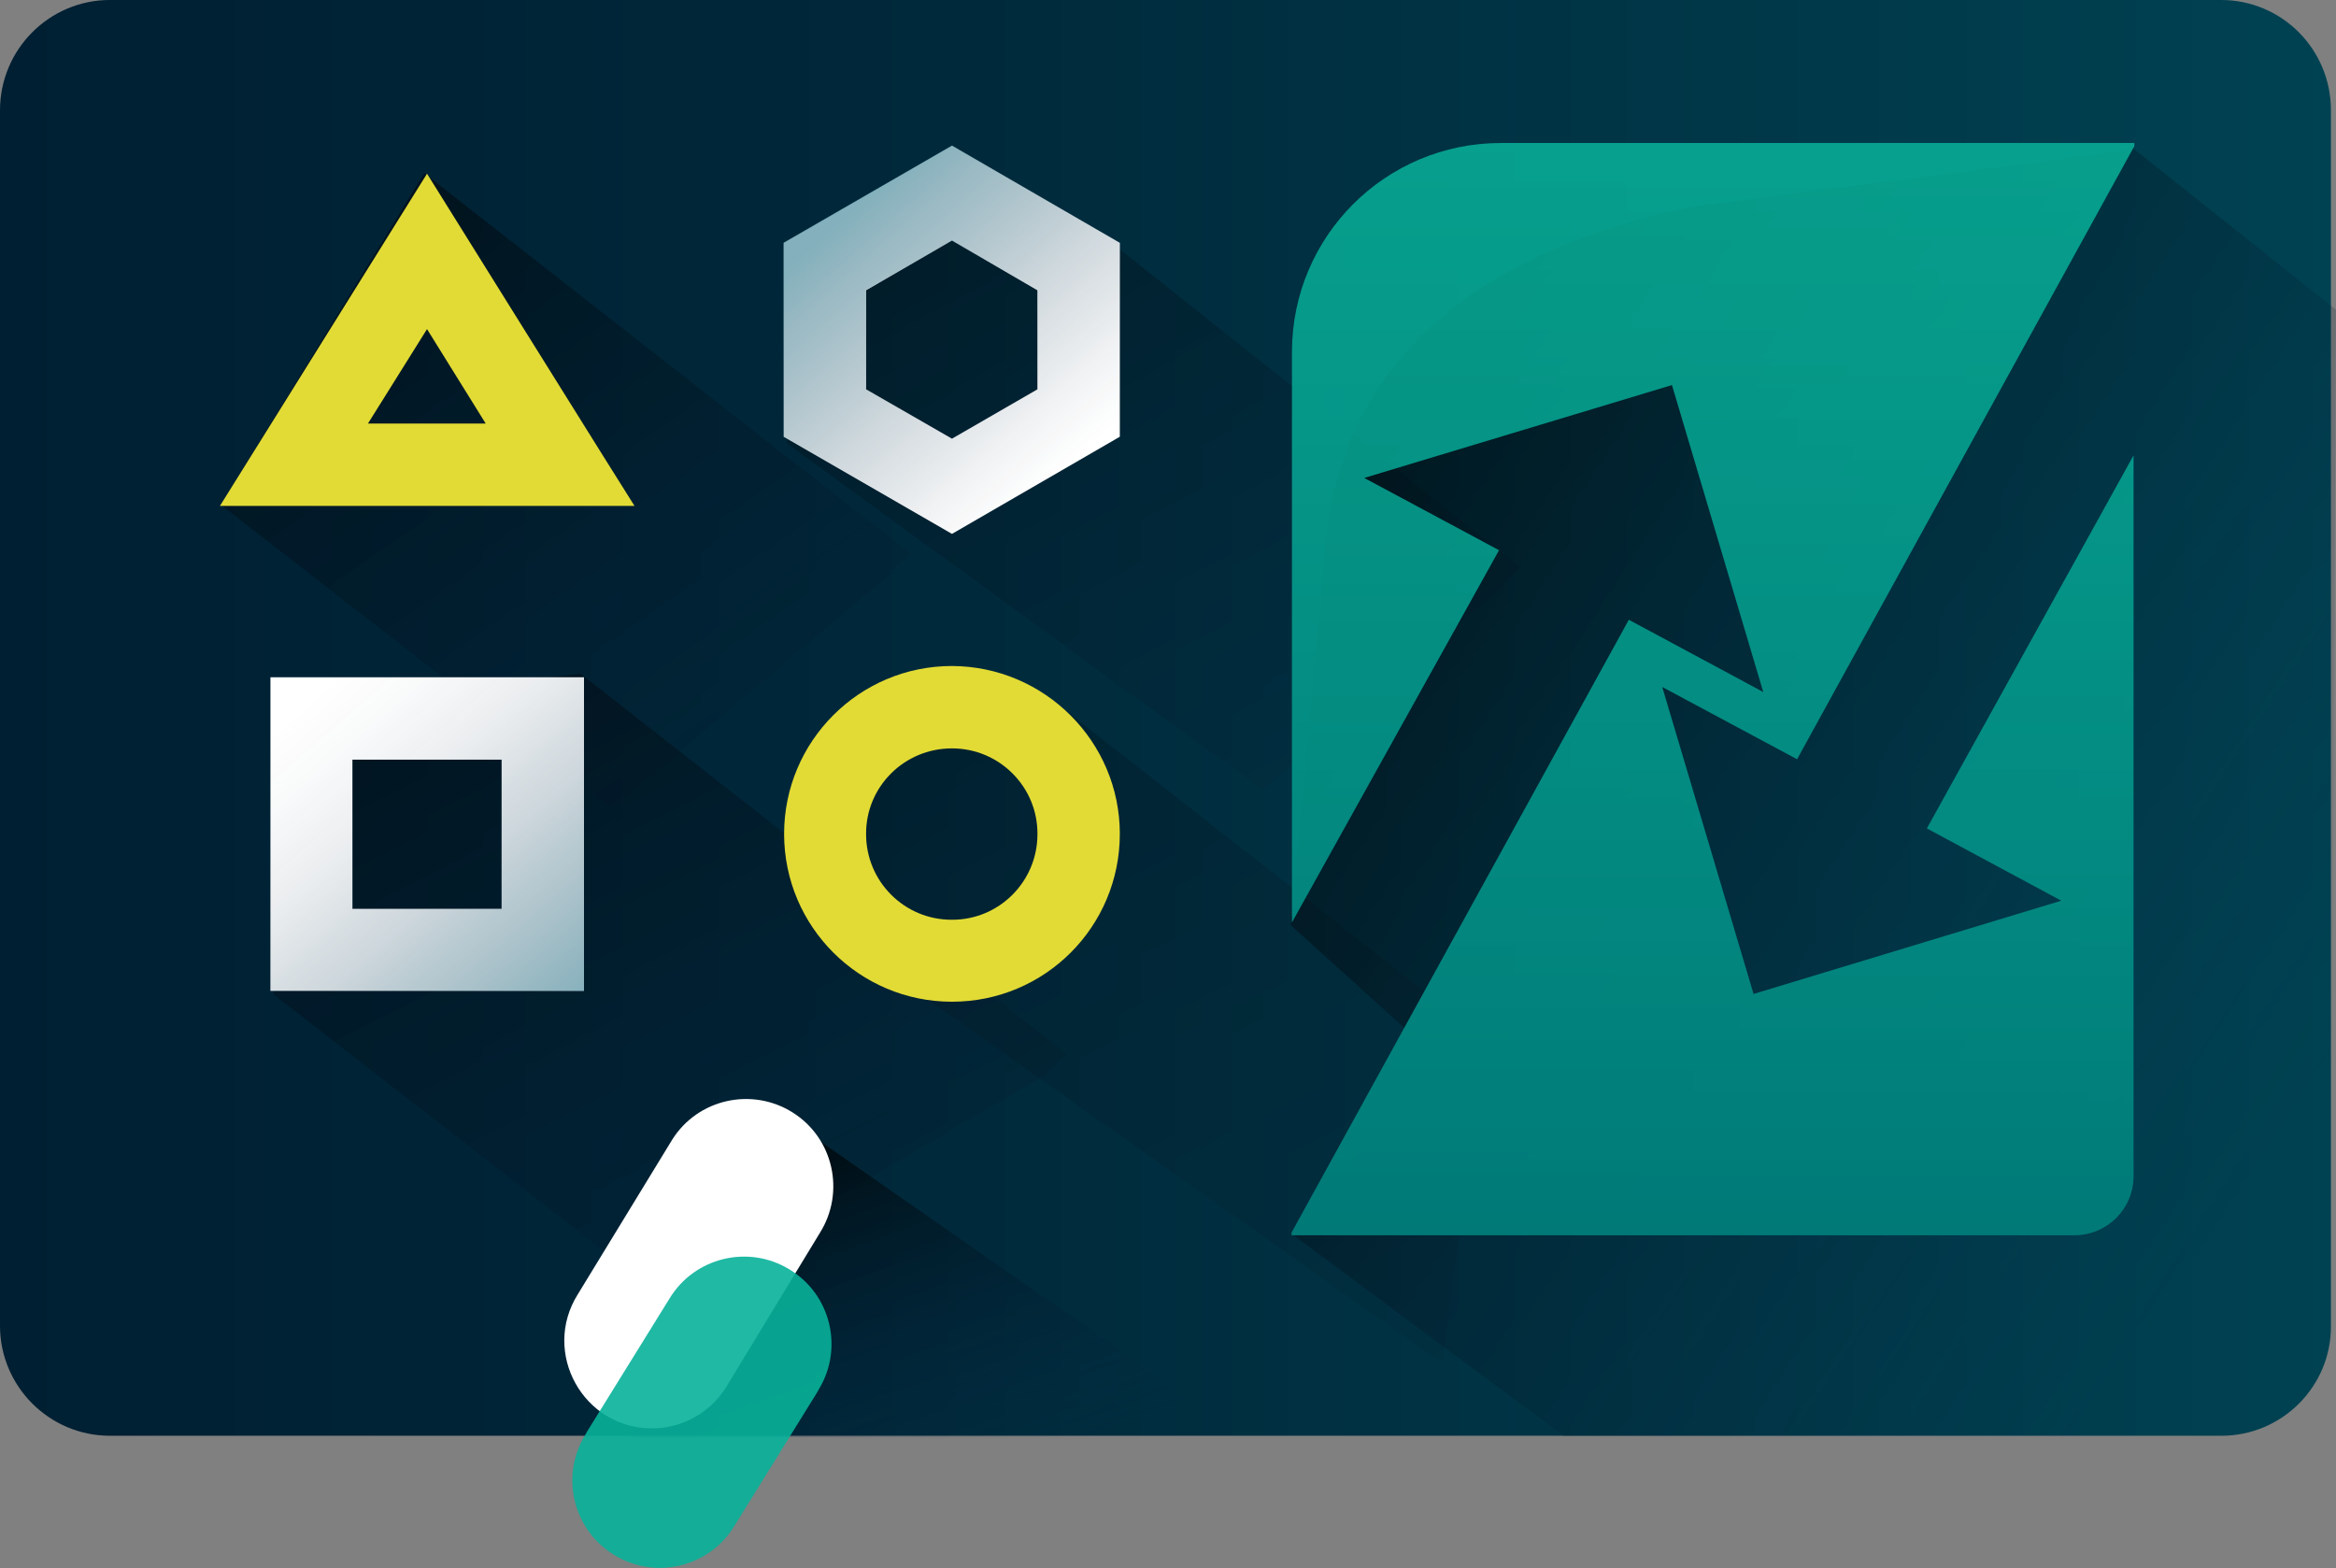 <?xml version="1.0" encoding="utf-8"?>
<!-- Generator: Adobe Illustrator 26.2.1, SVG Export Plug-In . SVG Version: 6.00 Build 0)  -->
<svg version="1.1" id="Layer_1" xmlns="http://www.w3.org/2000/svg" xmlns:xlink="http://www.w3.org/1999/xlink" x="0px" y="0px"
	 viewBox="0 0 601.2 403.6" style="enable-background:new 0 0 601.2 403.6;" xml:space="preserve">
<rect x="0" y="0" width="601.2" height="403.6" fill="#808080" stroke="none"/>
<style type="text/css">
	.st0{fill:url(#Rectangle_587_00000166650375866961711150000006193360931189884290_);}
	.st1{opacity:0.4;fill:url(#Path_2057_00000136381746226157418980000013696010681594824582_);enable-background:new    ;}
	.st2{opacity:0.6;fill:url(#Path_2058_00000065755081139885297250000011661372740571170186_);enable-background:new    ;}
	.st3{opacity:0.6;fill:url(#Path_2059_00000137827756009815974140000007903502639376002747_);enable-background:new    ;}
	.st4{opacity:0.6;fill:url(#Path_2060_00000014628571306187179400000008111128948912316050_);enable-background:new    ;}
	.st5{opacity:0.3;fill:url(#Path_2061_00000060718215029723034800000006722404351471764148_);enable-background:new    ;}
	.st6{opacity:0.5;fill:url(#SVGID_1_);enable-background:new    ;}
	.st7{fill:#E2DB35;}
	.st8{fill:#FFFFFF;}
	.st9{opacity:0.5;fill:url(#Path_2066_00000095312189749885938070000010550066028782346679_);enable-background:new    ;}
	.st10{opacity:0.5;}
	.st11{fill:url(#Path_2067_00000140005204634890437580000003622020214890543493_);}
	.st12{fill:url(#Path_2069_00000023979534469295008660000014035377531294035366_);}
	.st13{opacity:0.9;fill:#08B29A;enable-background:new    ;}
</style>
<g id="difenz-rbtm" transform="translate(0 7.796)">
	<g id="Layer_2_00000026152107051007922210000011300879618517375118_" transform="translate(0 20)">
		<g id="Layer_1_00000169524303084603928550000008548316303211442872_">
			
				<linearGradient id="Rectangle_587_00000148657549148301789880000005166764891191600289_" gradientUnits="userSpaceOnUse" x1="-15.027" y1="591.386" x2="-14.027" y2="591.386" gradientTransform="matrix(-600 0 0 435.534 -8415 -257411.656)">
				<stop  offset="0" style="stop-color:#004252"/>
				<stop  offset="3.000000e-02" style="stop-color:#004151"/>
				<stop  offset="0.63" style="stop-color:#00283A"/>
				<stop  offset="1" style="stop-color:#001F32"/>
			</linearGradient>
			<path id="Rectangle_587" style="fill:url(#Rectangle_587_00000148657549148301789880000005166764891191600289_);" d="
				M571.7,341.7H28.3C12.7,341.7,0,329,0,313.4V0.6c0-15.7,12.7-28.4,28.3-28.4h543.3c15.7,0,28.3,12.7,28.3,28.4v312.8
				C600,329,587.3,341.7,571.7,341.7z"/>
			
				<linearGradient id="Path_2057_00000092428921037556640260000016012202368915424672_" gradientUnits="userSpaceOnUse" x1="-14.877" y1="587.816" x2="-13.865" y2="586.297" gradientTransform="matrix(202.922 0 0 -165.979 3231.203 97563.445)">
				<stop  offset="0" style="stop-color:#000000"/>
				<stop  offset="0.98" style="stop-color:#0A2848;stop-opacity:0"/>
			</linearGradient>
			
				<path id="Path_2057" style="opacity:0.4;fill:url(#Path_2057_00000092428921037556640260000016012202368915424672_);enable-background:new    ;" d="
				M391.5,118.4L287.1,35.5l-45.1-14.9l-38.5,17l-1,48.7l122.3,89.1l62.5-52.7l-0.4-0.4L391.5,118.4z"/>
			
				<linearGradient id="Path_2058_00000080920982193521278160000002982439825513392058_" gradientUnits="userSpaceOnUse" x1="-14.86" y1="587.661" x2="-13.812" y2="586.265" gradientTransform="matrix(177.627 0 0 -163.465 2706.161 96073.547)">
				<stop  offset="0" style="stop-color:#000000"/>
				<stop  offset="0.98" style="stop-color:#0A2848;stop-opacity:0"/>
			</linearGradient>
			
				<path id="Path_2058" style="opacity:0.6;fill:url(#Path_2058_00000080920982193521278160000002982439825513392058_);enable-background:new    ;" d="
				M234.4,114.7L109.2,16.8l-52.4,85.3l100.7,78.2l72-60.6l-0.5-0.4L234.4,114.7z"/>
			
				<linearGradient id="Path_2059_00000039127277405635900270000009293259788806600112_" gradientUnits="userSpaceOnUse" x1="-14.933" y1="587.804" x2="-13.797" y2="586.033" gradientTransform="matrix(204.238 0 0 -160.695 3118.913 94566.008)">
				<stop  offset="0" style="stop-color:#000000"/>
				<stop  offset="0.98" style="stop-color:#0A2848;stop-opacity:0"/>
			</linearGradient>
			
				<path id="Path_2059" style="opacity:0.6;fill:url(#Path_2059_00000039127277405635900270000009293259788806600112_);enable-background:new    ;" d="
				M274.6,243.5l-125.2-97.9l-74.1,8.1l-4.9,74.4L171,306.3l98.6-57.8l-0.5-0.4L274.6,243.5z"/>
			
				<linearGradient id="Path_2060_00000020388892721624209820000000836060851938115256_" gradientUnits="userSpaceOnUse" x1="-14.887" y1="585.057" x2="-14.226" y2="584.085" gradientTransform="matrix(170.43 0 0 -89.3 2705.512 52531.449)">
				<stop  offset="0" style="stop-color:#000000"/>
				<stop  offset="0.76" style="stop-color:#0A2848;stop-opacity:0"/>
			</linearGradient>
			
				<path id="Path_2060" style="opacity:0.6;fill:url(#Path_2060_00000020388892721624209820000000836060851938115256_);enable-background:new    ;" d="
				M320.4,342.1l-111.8-77.9l-46.3,77.9H320.4z"/>
			
				<linearGradient id="Path_2061_00000024690316075282522830000004014262101714451121_" gradientUnits="userSpaceOnUse" x1="-14.979" y1="587.631" x2="-13.434" y2="585.21" gradientTransform="matrix(187.076 0 0 -146.589 2999.269 86239.227)">
				<stop  offset="0" style="stop-color:#000000"/>
				<stop  offset="0.98" style="stop-color:#0A2848;stop-opacity:0"/>
			</linearGradient>
			
				<path id="Path_2061" style="opacity:0.3;fill:url(#Path_2061_00000024690316075282522830000004014262101714451121_);enable-background:new    ;" d="
				M385.5,242.1l-116.7-91.3l-27.5,3c-12.5,1.4-23.2,9.5-27.8,21.3l0,0c-3.4,8.4-3.1,17.8,0.6,26.1l6.9,15.6l150.2,106.2l9.7-76.2
				l-0.5-0.4L385.5,242.1z"/>
			
				<linearGradient id="SVGID_1_" gradientUnits="userSpaceOnUse" x1="-14.772" y1="589.2" x2="-14.042" y2="588.546" gradientTransform="matrix(267.413 0 0 -366.436 4327.887 215965.203)">
				<stop  offset="0" style="stop-color:#000000"/>
				<stop  offset="0.98" style="stop-color:#0A2848;stop-opacity:0"/>
			</linearGradient>
			<path class="st6" d="M601.2,51.9l-52.2-41.5c-0.4,0.5-113.3,15-113.3,15c-52.4,10.6-90.4,37.8-94.5,87l-9,97.9l37.3,33.7
				l-36.3,46.3l69.3,51.5H570c16.5,0,29.9-12.4,30-28.9L601.2,51.9z"/>
			<path id="Path_2063" class="st7" d="M245,164.8c12.2,0,22.1,9.9,22,22.1c0,12.2-9.9,22.1-22.1,22c-12.2,0-22-9.9-22-22
				C222.8,174.7,232.7,164.8,245,164.8C244.9,164.8,244.9,164.8,245,164.8 M245,143.6c-23.9,0-43.2,19.4-43.2,43.2
				c0,23.9,19.4,43.2,43.2,43.2c23.9,0,43.2-19.3,43.2-43.2C288.2,163.1,268.9,143.7,245,143.6L245,143.6L245,143.6z"/>
			<path id="Path_2064" class="st8" d="M129.1,167.7v38.4H90.7v-38.4L129.1,167.7 M150.3,146.5H69.6v80.7h80.7L150.3,146.5
				L150.3,146.5z"/>
			<path id="Path_2065" class="st8" d="M245,34.1l22,12.8v25.5l-22,12.7l-22.1-12.7V46.9L245,34.1 M245,9.7l-43.3,25v49.9l43.3,25
				l43.2-25V34.7L245,9.7z"/>
			
				<linearGradient id="Path_2066_00000137105821753653098600000001129419042262854311_" gradientUnits="userSpaceOnUse" x1="-13.836" y1="583.405" x2="-14.684" y2="584.384" gradientTransform="matrix(80.723 0 0 -80.732 1265.407 47330.867)">
				<stop  offset="0" style="stop-color:#086279"/>
				<stop  offset="0.19" style="stop-color:#084F67;stop-opacity:0.722"/>
				<stop  offset="0.43" style="stop-color:#093A54;stop-opacity:0.412"/>
				<stop  offset="0.65" style="stop-color:#092B46;stop-opacity:0.18"/>
				<stop  offset="0.85" style="stop-color:#09223D;stop-opacity:5.100000e-02"/>
				<stop  offset="1" style="stop-color:#091F3A;stop-opacity:0"/>
			</linearGradient>
			
				<path id="Path_2066" style="opacity:0.5;fill:url(#Path_2066_00000137105821753653098600000001129419042262854311_);enable-background:new    ;" d="
				M129.1,167.7v38.4H90.7v-38.4L129.1,167.7 M150.3,146.5H69.6v80.7h80.7L150.3,146.5L150.3,146.5z"/>
			<g id="Group_1186" transform="translate(201.671 79.154)" class="st10">
				
					<linearGradient id="Path_2067_00000029738515548319599660000004098263158464208554_" gradientUnits="userSpaceOnUse" x1="-619.612" y1="506.36" x2="-619.056" y2="505.642" gradientTransform="matrix(86.548 0 0 -99.964 53645.879 50563.094)">
					<stop  offset="0" style="stop-color:#086279"/>
					<stop  offset="0.13" style="stop-color:#08576F;stop-opacity:0.839"/>
					<stop  offset="0.54" style="stop-color:#093952;stop-opacity:0.388"/>
					<stop  offset="0.84" style="stop-color:#092641;stop-opacity:0.11"/>
					<stop  offset="1" style="stop-color:#091F3A;stop-opacity:0"/>
				</linearGradient>
				<path id="Path_2067" style="fill:url(#Path_2067_00000029738515548319599660000004098263158464208554_);" d="M43.3-45l22.1,12.7
					v25.5L43.3,5.9L21.2-6.8v-25.5L43.3-45 M43.3-69.5L0-44.5V5.4l43.3,25l43.2-25v-49.9L43.3-69.5z"/>
			</g>
			<path id="Path_2068" class="st7" d="M109.9,56.9L125,81.2H94.7L109.9,56.9 M109.9,16.9l-53.3,85.5h106.7
				C163.2,102.4,109.9,16.9,109.9,16.9z"/>
			
				<linearGradient id="Path_2069_00000183214088622490965650000009437235104776564388_" gradientUnits="userSpaceOnUse" x1="-14.467" y1="588.107" x2="-14.467" y2="589.039" gradientTransform="matrix(232.6 0 0 -301.54 3805.933 177627.953)">
				<stop  offset="0" style="stop-color:#007977"/>
				<stop  offset="0.12" style="stop-color:#01817C;stop-opacity:0.98"/>
				<stop  offset="1" style="stop-color:#08B29A;stop-opacity:0.851"/>
			</linearGradient>
			<path id="Path_2069" style="fill:url(#Path_2069_00000183214088622490965650000009437235104776564388_);" d="M495.9,185.4
				l34.6,18.6l-79.2,24l-23.5-79l34.7,18.6L549.3,9.8V9H386.3c-29.7,0-53.8,24-53.8,53.8v146.8l53.3-95.8l-34.7-18.6l79.2-23.9
				l23.5,79l-34.6-18.6l-86.8,157.7v0.7h201.5c8.4,0,15.2-6.8,15.2-15.2V89.4L495.9,185.4z"/>
			<g id="Line_744">
				<path class="st8" d="M167.8,339.8c7.7,0,14.9-4,19-10.5l24.2-39.8c6.6-10.5,3.5-24.4-7-31s-24.4-3.5-31,7l-24.3,39.8
					C139.3,320.3,150.1,339.8,167.8,339.8L167.8,339.8z"/>
			</g>
			<path class="st13" d="M203.2,298.9c-10.6-6.5-24.5-3.1-30.9,7.5l-21.2,34.2l0,0l-0.5,0.9c-6.5,10.6-3.1,24.5,7.5,30.9
				c10.6,6.5,24.5,3.1,30.9-7.5l21.2-34.2l0,0l0.5-0.9C217.2,319.2,213.8,305.3,203.2,298.9z"/>
		</g>
	</g>
</g>
</svg>
